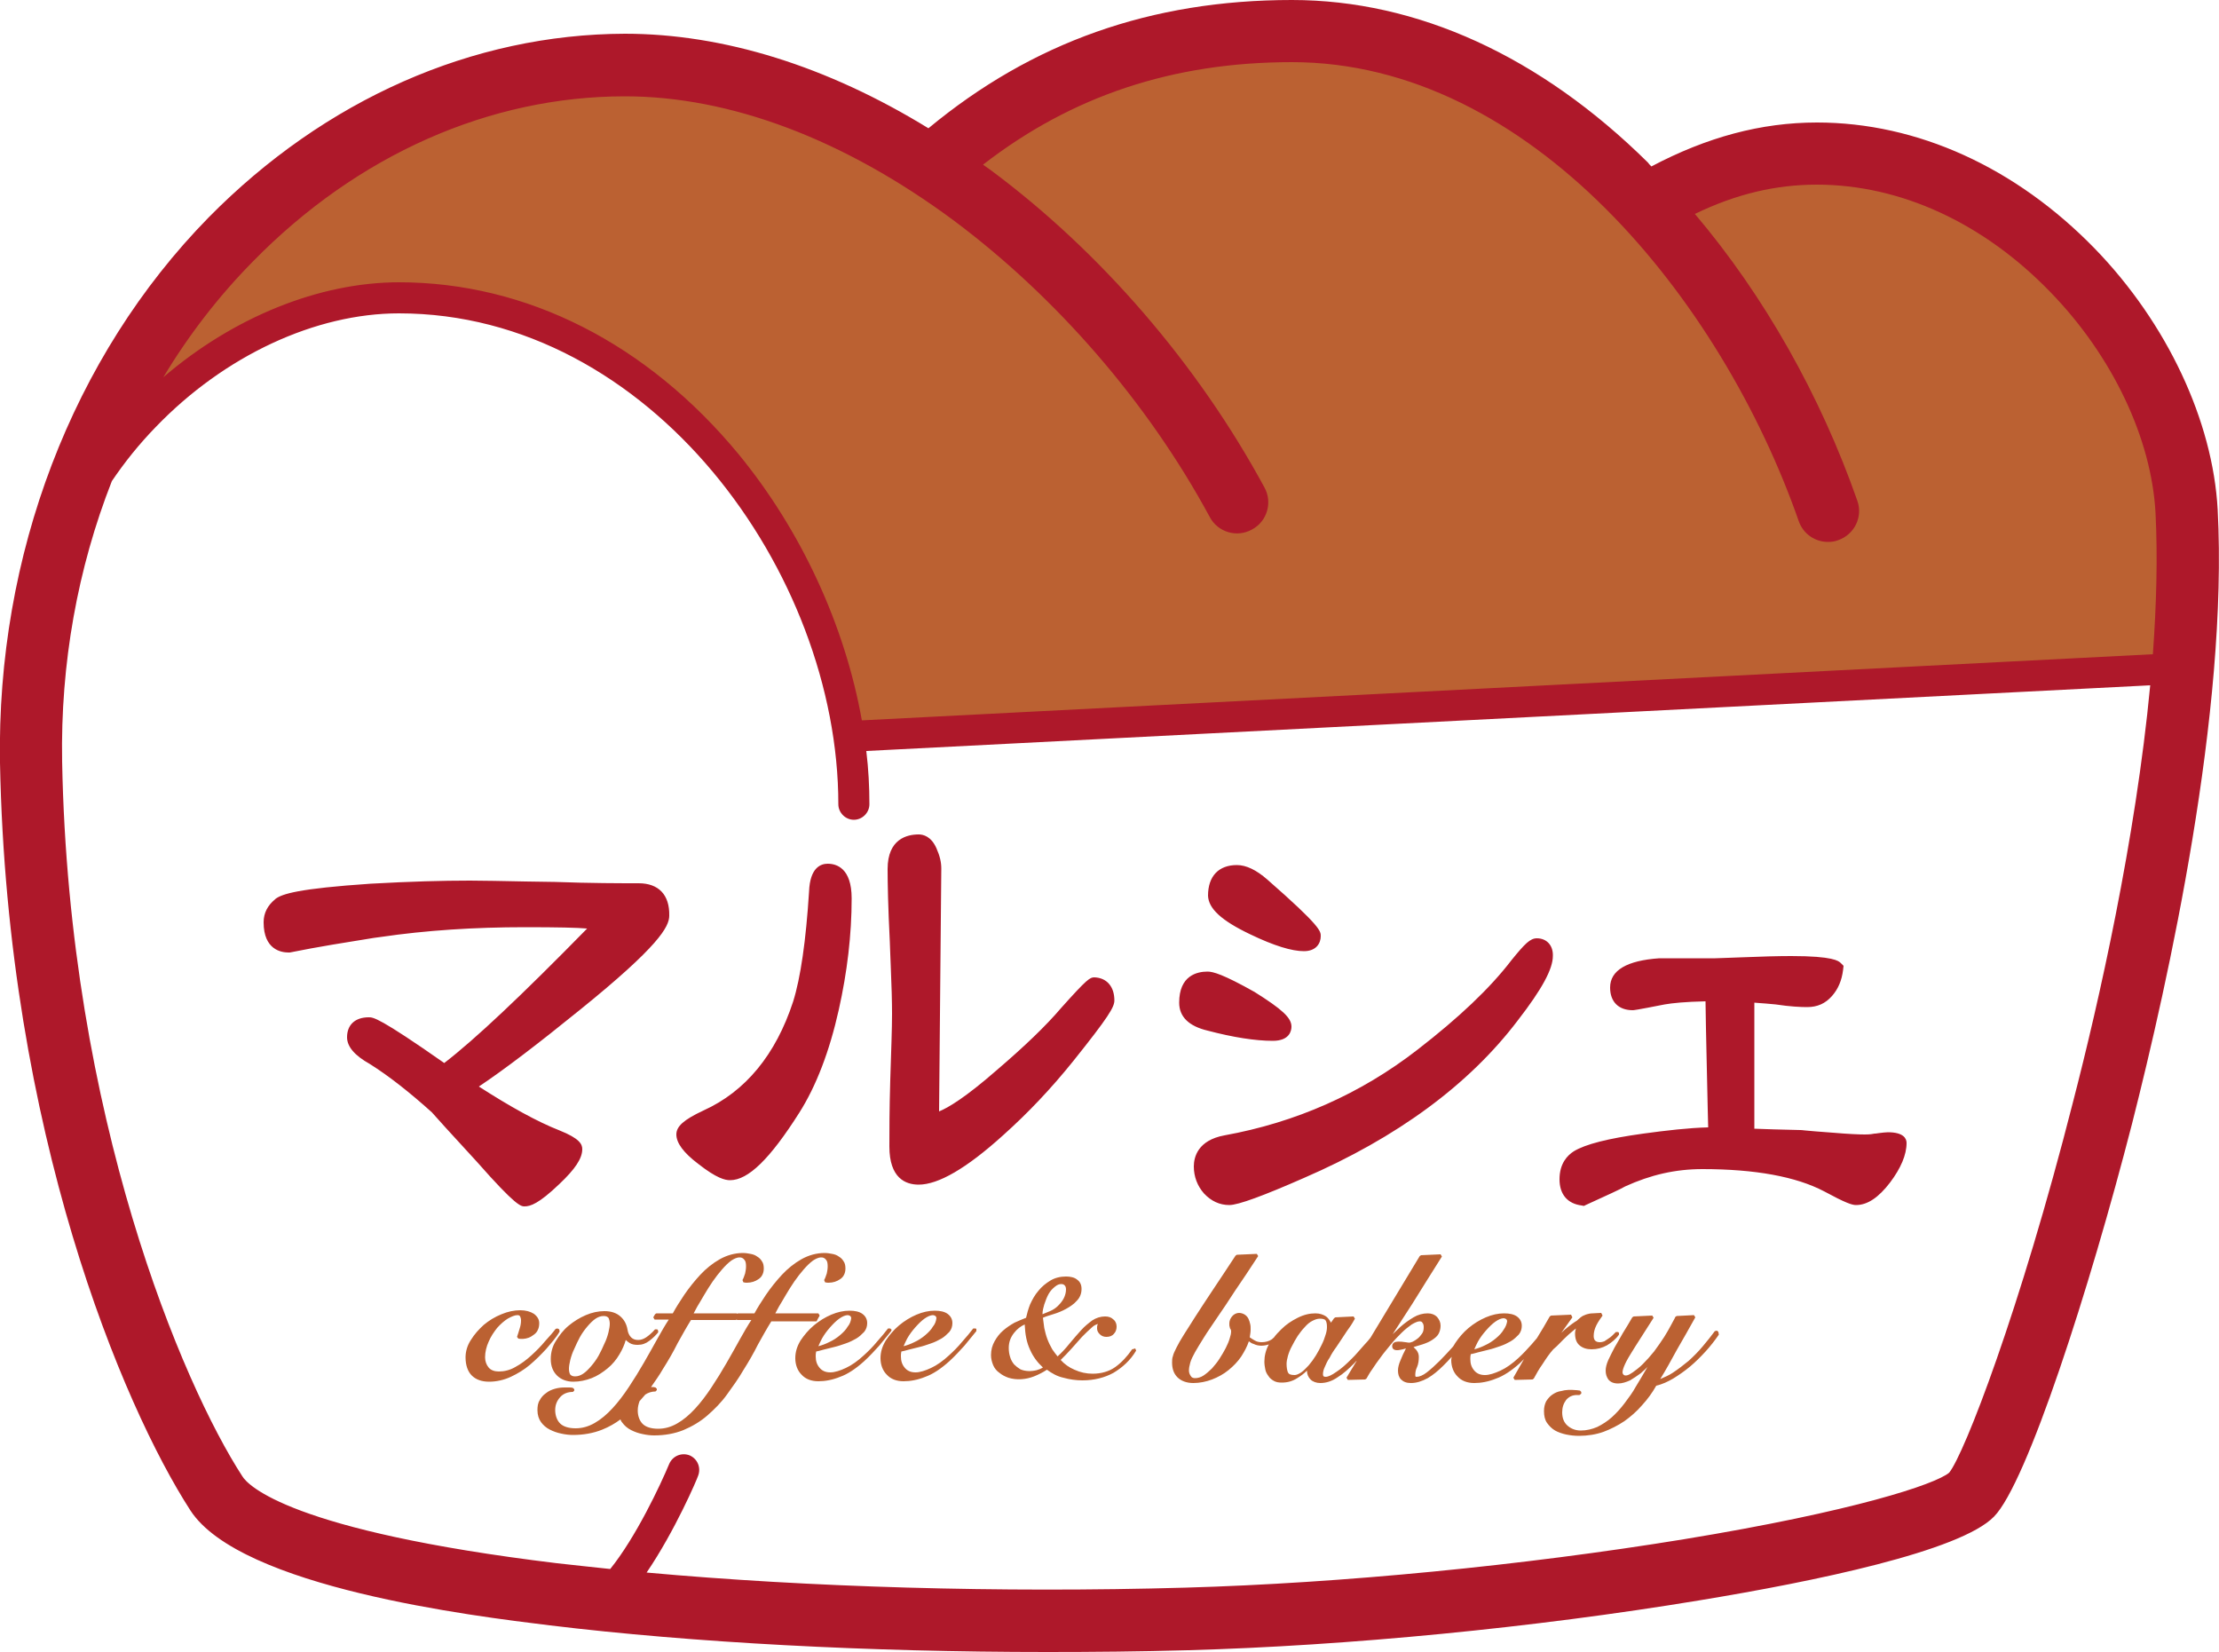 <?xml version="1.0" encoding="UTF-8"?> <!-- Generator: Adobe Illustrator 25.4.1, SVG Export Plug-In . SVG Version: 6.00 Build 0) --> <svg xmlns="http://www.w3.org/2000/svg" xmlns:xlink="http://www.w3.org/1999/xlink" version="1.1" id="レイヤー_1" x="0px" y="0px" width="500px" height="372.2px" viewBox="0 0 500 372.2" style="enable-background:new 0 0 500 372.2;" xml:space="preserve"> <style type="text/css"> .st0{fill:#BB6132;} .st1{fill:#AE182A;} </style> <path class="st0" d="M493.6,149.5l-300.6,15.4c-7.2-48.3-47-98.8-101.3-98.8c-30,0-65.6,23.5-78.2,60.9l0,0 C29.3,60,83.7,13.7,142.5,13.7c23.3,0,47,8.6,68.7,22.7l0,0C233.9,16.6,261.6,6,292.8,6c31,0,58.3,16.2,79.8,39.2l0,0 c11.6-7,24.2-11.7,38.6-11.7c44.5,0,81.3,43.2,83.3,80.6C495,125,494.6,136.9,493.6,149.5L493.6,149.5z"></path> <path class="st1" d="M499.7,114.8c-1.1-20-11.4-42-27.7-58.8c-17.8-18.3-40-28.4-62.6-28.4c-12.6,0-24.8,3.3-37.3,9.9 c-0.3-0.3-0.6-0.6-0.8-0.9C347.1,12.7,319.4,0,291.1,0c-31.7,0-58.5,9.5-81.9,28.9c-22.8-14-46.2-21.3-68.4-21.3 C106.5,7.7,73.2,22.4,47,49C16.3,80.3-0.8,125.1,0,171.9C1.6,255,27.7,316.8,42.9,340.3c11.3,17.4,63.8,23.8,81,25.9 c32.2,3.9,71.8,6,112,6c10.5,0,21.1-0.1,31.7-0.4c36.2-1,78.1-5.1,115.1-11.2c26.2-4.3,59-11.1,66.6-18.9 c7.4-7.5,21.5-51.2,31.1-88.5C488.6,220.9,502.1,160.3,499.7,114.8z M57,58.9c23.5-24,53.3-37.2,83.8-37.2c23.8,0,49.4,9.7,74,27.9 c23.2,17.3,43.8,41,57.8,66.9c1.8,3.4,6.1,4.7,9.5,2.8c3.4-1.8,4.7-6.1,2.8-9.5c-15-27.7-36.9-53.1-61.7-71.5 c-0.6-0.4-1.1-0.8-1.7-1.2c20-15.5,42.8-23.1,69.6-23.1c53.7,0,96.8,53.6,114.2,103.4c1,2.9,3.7,4.7,6.6,4.7c0.8,0,1.5-0.1,2.3-0.4 c3.7-1.3,5.6-5.3,4.3-8.9c-8.3-23.7-21-46.2-36.6-64.6c9.3-4.5,18.2-6.6,27.5-6.6c18.8,0,37.5,8.6,52.6,24.2 c14,14.4,22.8,33,23.7,49.8c0.5,10,0.2,20.7-0.6,31.8l-290.9,14.9c-3.8-21.3-13.6-42.7-27.8-60c-20.6-24.9-47.7-38.7-76.5-38.7 c-18,0-37.4,7.9-53.1,21.4C42.5,75.5,49.3,66.7,57,58.9z M467.1,248.3c-12,47.1-24.5,79.3-27.9,83.5c-3.1,2.6-21.4,8.7-59.8,15 c-36.2,5.9-77.1,9.9-112.3,10.9c-41.9,1.2-85-0.1-121.4-3.4c6.4-9.4,11.4-21.1,11.6-21.8c0.7-1.8-0.1-3.8-1.9-4.6 c-1.8-0.7-3.8,0.1-4.6,1.9c-2,4.8-7.5,16.5-13.3,23.7c-4.1-0.4-8.1-0.9-12-1.3c-60.2-7.3-69.7-17.6-70.9-19.6 c-13.4-20.6-39.1-80.9-40.6-161c-0.4-22.1,3.5-43.6,11.2-63.2c2.9-4.3,6.2-8.4,9.9-12.2c15.5-16.1,36-25.6,54.8-25.6 c56.6,0,99,58.4,99,110.6c0,1.9,1.6,3.5,3.5,3.5s3.5-1.6,3.5-3.5c0-3.9-0.2-7.9-0.7-12l289.3-14.8 C481.2,189.2,472.9,225.9,467.1,248.3z"></path> <path class="st1" d="M251.1,225.4c0,1.5-1.3,3.7-9.3,13.7l0,0c-5,6.2-10.1,11.6-15.8,16.7c-8.3,7.5-14.6,11.1-19,11.1 c-3,0-6.6-1.5-6.6-8.6c0-3.3,0-8.3,0.2-15c0.2-6.4,0.4-11.6,0.4-14.9c0-2.6-0.1-6.3-0.3-11c-0.1-1.6-0.1-3.3-0.2-5.2 c-0.4-7.9-0.5-13.3-0.5-16.4c0-6.8,4.4-7.8,7-7.8c1,0,2.8,0.4,4,3.1c0.8,1.8,1.1,3.2,1.1,4.6l-0.5,54.7c2-0.8,5.9-3.1,13-9.3 c6.3-5.4,11-9.9,14.5-14c5.9-6.6,6.5-6.9,7.5-6.9C249.4,220.3,251.1,222.3,251.1,225.4z M186.5,194.6c-1.5,0-4,0.8-4.2,6.3 c-0.7,11-1.9,19.4-3.6,24.8c-3.9,11.9-10.7,20.2-20.2,24.5c-4.5,2.1-6.1,3.6-6.1,5.4c0,1.9,1.6,4.1,4.9,6.6c4.2,3.3,6.1,3.7,7.2,3.7 c4.1,0,9-4.8,15.6-15.2c3.8-6,6.8-13.8,8.9-23.2c1.9-8.5,2.9-16.9,2.9-25.1C191.9,195.6,188.5,194.6,186.5,194.6z M143.9,199 c-4.2,0-10.6,0-18.9-0.3l-6.6-0.1c-5.3-0.1-9.5-0.2-12.5-0.2c-6.3,0-13.4,0.2-22.4,0.7c-16.3,1.1-19.9,2.3-21.4,3.4l-0.1,0.1 c-1.7,1.4-2.6,3.1-2.6,5.2c0,6.2,4,6.8,5.6,6.8l0.3,0c6.4-1.3,12.8-2.3,19-3.3l1.5-0.2c10.2-1.5,21.1-2.2,32.5-2.2 c7.5,0,11.7,0.1,14,0.3c-14.9,15.2-25.2,24.9-32.2,30.3c-14.7-10.3-16-10.3-17-10.3c-3.1,0-4.9,1.7-4.9,4.5c0,2.1,1.7,4.1,5.1,6 c4.3,2.7,9,6.4,14,10.9c0.7,0.8,4.2,4.7,10.2,11.2c8.8,10,9.9,10,10.7,10c1.3,0,3.2-0.6,7.8-5c3.6-3.4,5.2-5.8,5.2-7.9 c0-1.1-0.6-2.4-5.1-4.2c-5.1-2-11.2-5.4-18.2-9.9c5.7-3.8,13.3-9.6,22.8-17.3c17.7-14.3,20.1-18.7,20.1-21.2 C150.9,201.6,148.4,199,143.9,199z M346.3,211.4c-1.5,0-2.7,1.2-5.7,4.9c-4.9,6.4-11.9,13-21.2,20.2c-12.9,10-27.5,16.4-43.5,19.3 c-6,1.1-6.9,4.9-6.9,7c0,2.3,0.8,4.4,2.3,6.1c1.6,1.7,3.5,2.6,5.7,2.6c2,0,7.7-2.1,16.8-6.1c21-9.1,37.2-21,48.2-35.5 c5.5-7.1,7.9-11.6,7.9-14.5C350,213,348.5,211.4,346.3,211.4z M281.7,210.5c5.4,2.6,9.4,3.8,12.1,3.8c2.8,0,3.8-1.8,3.8-3.4 c0-1.1,0-2.2-12-12.7c-2.5-2.2-4.8-3.3-6.9-3.3c-4.1,0-6.5,2.5-6.5,6.9C272.3,204.7,275.2,207.4,281.7,210.5z M286.8,234.5 c3.8,0,4.2-2.3,4.2-3.2c0-2-2.1-3.9-8.3-7.8c-7.1-4-9.4-4.6-10.6-4.6c-2.4,0-6.4,0.9-6.4,7c0,3.2,2.2,5.3,6.4,6.3 C277.8,233.7,282.8,234.5,286.8,234.5z M425.4,255.1c-0.6,0-1.2,0.1-2.1,0.2l-0.7,0.1l-0.2,0c-1,0.2-1.7,0.2-2.2,0.2 c-1.3,0-3.7-0.1-7.2-0.4c-3-0.2-5-0.4-6.2-0.5c-0.7-0.1-1.1-0.1-1.2-0.1c0,0,0,0,0,0c-4.5-0.1-7.9-0.2-10.3-0.3v-28.4 c0.8,0.1,1.6,0.1,2.6,0.2c0.7,0.1,1.5,0.1,2.2,0.2c3.3,0.5,5.7,0.6,7.1,0.6c2.3,0,4.1-0.8,5.6-2.5c1.4-1.6,2.2-3.5,2.5-5.9l0.1-0.9 l-0.6-0.6c-0.5-0.5-1.7-1.6-11.2-1.6c-2.9,0-6.7,0.1-11.5,0.3c-1.8,0.1-3.6,0.1-5.6,0.2H374l-0.1,0c-7.3,0.5-11.1,2.7-11.1,6.6 c0,3.2,1.9,5.1,5.1,5.1c0.2,0,0.6,0,7.2-1.3c1.7-0.3,4.6-0.6,9.2-0.7c0.1,7.8,0.3,14.4,0.4,19.9c0.1,3.2,0.1,6.1,0.2,8.5 c-4.3,0.1-9.5,0.7-14.6,1.4c-8,1.1-13.1,2.4-15.7,4c-1.4,0.9-3.2,2.7-3.2,6.3c0,3.4,1.8,5.5,5,5.9l0.5,0.1l0.4-0.2 c4.8-2.2,7.7-3.5,8.9-4.2c5.7-2.6,11.3-3.9,17.4-3.9c11.9,0,21.1,1.7,27.4,5c4.8,2.6,6.3,3.1,7.2,3.1c2.6,0,5.1-1.7,7.7-5.1l0,0 c2.4-3.2,3.7-6.2,3.7-8.9C429.6,256.5,428.9,255.1,425.4,255.1z"></path> <path class="st0" d="M255.5,303.9l-0.4,0.1c-1.1,1.6-2.4,3-3.8,4c-1.4,1-3.2,1.5-5.1,1.5c-1.4,0-2.8-0.3-4.1-0.9 c-1.2-0.5-2.3-1.3-3.1-2.2c0.8-0.8,1.6-1.6,2.4-2.5c0.9-1,1.7-1.9,2.4-2.7c0.8-0.8,1.5-1.5,2.2-2.1c0.5-0.5,1-0.7,1.4-0.8 c0,0.1-0.1,0.1-0.1,0.2c-0.1,0.2-0.1,0.5-0.1,0.8c0,0.5,0.2,0.9,0.6,1.3c0.4,0.4,0.9,0.6,1.5,0.6c0.7,0,1.3-0.2,1.7-0.7 c0.4-0.4,0.6-1,0.6-1.6c0-0.6-0.2-1.2-0.7-1.6c-0.5-0.5-1.1-0.7-1.9-0.7c-1,0-2,0.3-2.9,0.9c-0.8,0.6-1.7,1.3-2.5,2.2 c-0.8,0.9-1.7,1.9-2.6,3c-0.8,1-1.7,2-2.7,2.9c-0.4-0.5-0.8-1-1.2-1.6c-0.4-0.7-0.8-1.5-1.1-2.3c-0.3-0.8-0.5-1.6-0.7-2.5 c-0.1-0.8-0.2-1.5-0.3-2.3c0.6-0.3,1.4-0.5,2.3-0.8c1-0.3,2-0.7,2.9-1.2c0.9-0.5,1.8-1.1,2.4-1.8c0.7-0.7,1.1-1.6,1.1-2.7 c0-0.9-0.3-1.6-1-2.1c-0.6-0.5-1.5-0.7-2.5-0.7c-1.3,0-2.5,0.3-3.5,0.9c-1,0.6-2,1.4-2.7,2.3c-0.8,0.9-1.4,2-1.9,3.1 c-0.4,1-0.7,2.1-0.9,3c-0.8,0.3-1.7,0.7-2.6,1.1c-0.9,0.5-1.8,1.1-2.6,1.8c-0.8,0.7-1.4,1.5-1.9,2.4c-0.5,0.9-0.8,1.9-0.8,3.1 c0,0.8,0.2,1.6,0.5,2.3c0.3,0.7,0.8,1.3,1.4,1.7c0.6,0.5,1.2,0.8,2,1.1c1.9,0.6,4,0.4,5.8-0.3c1-0.4,2-0.9,2.9-1.5 c1.1,0.8,2.3,1.5,3.7,1.8c1.4,0.4,2.9,0.6,4.3,0.6c2.6,0,5-0.6,7-1.7c2-1.2,3.8-2.8,5.1-5l-0.2-0.5L255.5,303.9z M232.1,304.1 c0.7,1.6,1.7,2.9,2.9,4c-0.5,0.3-1,0.5-1.4,0.6c-1.2,0.3-2.6,0.3-3.7-0.2c-0.5-0.3-1-0.7-1.4-1.1c-0.4-0.5-0.7-1-0.9-1.7 c-0.2-0.6-0.3-1.3-0.3-2c0-1.3,0.4-2.4,1.2-3.4c0.7-0.9,1.5-1.5,2.4-1.9v0.1C231,300.6,231.3,302.4,232.1,304.1z M234.9,296.1 c0-0.8,0.2-1.5,0.4-2.2c0.3-0.9,0.6-1.7,1-2.4c0.4-0.7,0.9-1.2,1.4-1.6c0.5-0.4,0.9-0.6,1.4-0.6c0.4,0,0.6,0.1,0.8,0.3 c0.2,0.2,0.3,0.5,0.3,0.9c0,0.7-0.2,1.4-0.5,2c-0.3,0.6-0.8,1.2-1.3,1.7c-0.5,0.5-1.1,0.9-1.8,1.2 C235.9,295.7,235.4,295.9,234.9,296.1z M123.1,303.9c-1.2,1.3-2.4,2.5-3.7,3.6c-1.3,1.1-2.8,2-4.3,2.7c-1.5,0.7-3.2,1.1-4.9,1.1 c-1.7,0-3-0.5-3.9-1.4c-0.9-0.9-1.4-2.3-1.4-4.1c0-1.3,0.4-2.7,1.2-3.9c0.8-1.3,1.8-2.4,2.9-3.4c1.2-1,2.5-1.8,4-2.4 c1.4-0.6,2.9-0.9,4.2-0.9c1.3,0,2.3,0.3,3.1,0.8c0.8,0.6,1.2,1.3,1.2,2.1c0,0.6-0.1,1.1-0.3,1.5c-0.2,0.5-0.5,0.8-0.9,1.1 c-0.4,0.3-0.7,0.5-1.2,0.7c-0.8,0.3-1.7,0.3-2.3,0.2l-0.3-0.4c0.2-0.6,0.4-1.2,0.6-1.9c0.2-0.6,0.3-1.2,0.3-1.8 c0-0.4-0.1-0.7-0.2-0.9c-0.1-0.2-0.3-0.3-0.6-0.3c-0.6,0-1.3,0.3-2.2,0.8c-0.8,0.5-1.6,1.2-2.4,2.1c-0.7,0.9-1.4,1.9-1.9,3.1 c-0.5,1.1-0.8,2.3-0.8,3.5c0,0.9,0.3,1.7,0.8,2.3c0.5,0.6,1.3,0.9,2.3,0.9c1.2,0,2.5-0.3,3.7-1c1.3-0.7,2.5-1.6,3.6-2.6 c1.1-1,2.2-2.1,3.1-3.2c1-1.1,1.8-2,2.4-2.8l0.4-0.1l0.4,0.2l0.1,0.5C125.3,301.4,124.2,302.6,123.1,303.9z M124.1,306.2 c0,1.6,0.5,2.8,1.4,3.7c0.9,0.9,2.2,1.4,3.7,1.4c1.4,0,2.8-0.3,4.1-0.8c1.3-0.5,2.5-1.3,3.6-2.2c1.1-0.9,2-2,2.7-3.2 c0.6-1,1.1-2.1,1.4-3.2c0.3,0.3,0.6,0.5,0.9,0.7c0.5,0.3,1.1,0.4,1.8,0.4c1,0,1.8-0.3,2.6-0.9c0.8-0.6,1.4-1.2,2-1.9l0-0.4l-0.2-0.3 l-0.5,0c-0.7,0.8-1.4,1.4-2,1.8c-0.6,0.4-1.2,0.6-1.8,0.6c-0.7,0-1.2-0.2-1.6-0.6c-0.4-0.4-0.7-1-0.8-1.7c-0.2-1.2-0.7-2.2-1.6-3 c-0.9-0.8-2.1-1.2-3.6-1.2c-1.4,0-2.8,0.3-4.2,0.9c-1.4,0.6-2.7,1.4-3.9,2.4c-1.2,1-2.1,2.2-2.9,3.5 C124.5,303.3,124.1,304.7,124.1,306.2z M137.4,298.2c0,0.5-0.1,1.2-0.3,2c-0.2,0.8-0.5,1.7-0.9,2.5c-0.4,0.9-0.8,1.8-1.3,2.7 c-0.5,0.9-1.1,1.7-1.7,2.4c-0.6,0.7-1.2,1.3-1.8,1.7c-0.6,0.4-1.2,0.6-1.8,0.6c-0.5,0-0.8-0.1-1.1-0.4c-0.2-0.3-0.3-0.8-0.3-1.3 c0-0.5,0.1-1.2,0.3-2c0.2-0.8,0.5-1.7,0.9-2.5c0.4-0.9,0.8-1.8,1.3-2.7c0.5-0.9,1.1-1.7,1.7-2.4c0.6-0.7,1.2-1.3,1.8-1.7 c0.6-0.4,1.2-0.6,1.8-0.6c0.5,0,0.8,0.1,1.1,0.4C137.2,297.1,137.4,297.6,137.4,298.2z M184.3,297.1l0.4-0.7l-0.3-0.5h-9.7 c0.2-0.4,0.5-0.9,0.8-1.5c0.5-0.8,1-1.7,1.6-2.7c0.6-1,1.2-2,1.9-3c0.7-1,1.4-1.9,2.1-2.7c0.7-0.8,1.4-1.5,2.1-2 c1.2-0.8,2.3-1,2.9-0.2c0.3,0.3,0.4,0.8,0.4,1.5c0,0.6-0.1,1.1-0.2,1.6c-0.2,0.5-0.3,1-0.6,1.5l0.2,0.5c0.3,0.1,0.6,0.1,0.8,0.1 c1,0,1.9-0.3,2.6-0.8c0.8-0.5,1.2-1.4,1.2-2.4c0-0.6-0.1-1.2-0.4-1.6c-0.3-0.5-0.6-0.8-1.1-1.1c-0.4-0.3-0.9-0.5-1.5-0.6 c-0.5-0.1-1.1-0.2-1.7-0.2c-1.8,0-3.6,0.5-5.2,1.4c-1.6,0.9-3.1,2.1-4.4,3.5c-1.3,1.4-2.5,2.9-3.6,4.5c-1,1.5-1.9,2.9-2.6,4.2h-3.7 l-0.2,0.1l-0.1-0.1h-9.7c0.2-0.4,0.5-0.9,0.8-1.5c0.5-0.8,1-1.7,1.6-2.7c0.6-1,1.2-2,1.9-3c0.7-1,1.4-1.9,2.1-2.7 c0.7-0.8,1.4-1.5,2.1-2c1.2-0.8,2.3-1,2.9-0.2c0.3,0.3,0.4,0.8,0.4,1.5c0,0.6-0.1,1.1-0.2,1.6c-0.2,0.5-0.3,1-0.6,1.5l0.2,0.5 c0.3,0.1,0.6,0.1,0.8,0.1c1,0,1.9-0.3,2.6-0.8c0.8-0.5,1.2-1.4,1.2-2.4c0-0.6-0.1-1.2-0.4-1.6c-0.3-0.5-0.6-0.8-1.1-1.1 c-0.4-0.3-0.9-0.5-1.5-0.6c-0.5-0.1-1.1-0.2-1.7-0.2c-1.8,0-3.6,0.5-5.2,1.4c-1.6,0.9-3.1,2.1-4.4,3.5c-1.3,1.4-2.5,2.9-3.6,4.5 c-1,1.5-1.9,2.9-2.6,4.2h-3.7l-0.3,0.2l-0.4,0.7l0.3,0.5h3.2c-0.8,1.2-1.6,2.6-2.5,4.2c-1,1.8-2,3.6-3.1,5.5 c-1.1,1.9-2.2,3.7-3.4,5.5c-1.2,1.8-2.4,3.4-3.7,4.8c-1.3,1.4-2.6,2.5-4,3.3c-1.4,0.8-2.8,1.2-4.3,1.2c-1.6,0-2.8-0.4-3.5-1.1 c-0.7-0.7-1.1-1.8-1.1-3c0-1.2,0.4-2.1,1.1-2.9c0.7-0.8,1.7-1.2,2.9-1.2l0.3-0.3v-0.3l-0.3-0.3c-0.3-0.1-0.5-0.1-0.9-0.1 c-0.3,0-0.7,0-1,0c-0.8,0-1.5,0.1-2.2,0.3c-0.7,0.2-1.4,0.5-2,1c-0.6,0.4-1.1,1-1.4,1.6c-0.4,0.6-0.5,1.4-0.5,2.2 c0,1.1,0.3,2,0.8,2.7c0.5,0.7,1.2,1.3,2,1.7c0.8,0.4,1.6,0.7,2.6,0.9c0.9,0.2,1.8,0.3,2.6,0.3c2.4,0,4.6-0.4,6.6-1.2 c1.5-0.6,2.9-1.4,4.1-2.3c0.1,0.2,0.2,0.5,0.4,0.7c0.5,0.7,1.2,1.3,2,1.7c0.8,0.4,1.6,0.7,2.6,0.9c0.9,0.2,1.8,0.3,2.6,0.3 c2.4,0,4.6-0.4,6.6-1.2c1.9-0.8,3.8-1.9,5.4-3.3c1.6-1.4,3.1-2.9,4.4-4.7c1.3-1.8,2.6-3.6,3.7-5.5c1.2-1.9,2.3-3.8,3.3-5.8 c1-1.8,2-3.6,3-5.2H184L184.3,297.1z M144.1,315.7c0.4-0.5,0.9-1,1.3-1.5c0.6-0.4,1.4-0.7,2.3-0.7l0.3-0.3v-0.3l-0.3-0.3 c-0.3-0.1-0.5-0.1-0.9-0.1c0,0-0.1,0-0.1,0c0.9-1.3,1.9-2.7,2.7-4.1c1.2-1.9,2.3-3.8,3.3-5.8c1-1.8,2-3.6,3-5.2h10.1l0.2-0.1 l0.1,0.1h3.2c-0.8,1.2-1.6,2.6-2.5,4.2c-1,1.8-2,3.6-3.1,5.5c-1.1,1.9-2.2,3.7-3.4,5.5c-1.2,1.8-2.4,3.4-3.7,4.8 c-1.3,1.4-2.6,2.5-4,3.3c-1.4,0.8-2.8,1.2-4.3,1.2c-1.6,0-2.8-0.4-3.5-1.1c-0.7-0.7-1.1-1.8-1.1-3 C143.7,316.9,143.9,316.3,144.1,315.7z M200.9,299.6l-0.3-0.3l-0.5,0c-0.7,0.9-1.5,1.9-2.5,3c-0.9,1.1-1.9,2.1-3,3.1 c-1.3,1.2-2.7,2.2-4,2.8c-1.3,0.6-2.5,1-3.5,1c-1,0-1.8-0.3-2.4-1c-0.6-0.7-0.9-1.5-0.9-2.6c0-0.3,0-0.7,0.1-1.1 c0.4-0.1,1-0.2,1.6-0.4c0.8-0.2,1.6-0.4,2.4-0.6c0.9-0.2,1.7-0.5,2.6-0.8c0.9-0.3,1.7-0.7,2.4-1.1c0.7-0.4,1.3-1,1.8-1.5 c0.5-0.6,0.7-1.3,0.7-2c0-0.9-0.4-1.6-1.1-2.1c-0.7-0.5-1.7-0.7-2.9-0.7c-1.3,0-2.7,0.3-4.1,0.9c-1.4,0.6-2.7,1.4-3.9,2.4 c-1.2,1-2.2,2.2-3,3.4c-0.8,1.3-1.2,2.6-1.2,4c0,1.5,0.5,2.8,1.4,3.7c0.9,1,2.2,1.5,3.8,1.5c1.5,0,3.2-0.3,4.9-1 c1.7-0.6,3.5-1.8,5.4-3.5c1.3-1.2,2.4-2.4,3.4-3.5c0.9-1.1,1.8-2.2,2.7-3.3L200.9,299.6z M191,298.9c-0.4,0.7-1,1.3-1.7,1.9 c-0.7,0.6-1.6,1.2-2.5,1.6c-0.8,0.4-1.6,0.7-2.4,0.9c0.2-0.5,0.5-1.1,0.8-1.7c0.5-0.9,1.1-1.7,1.8-2.5c0.7-0.8,1.4-1.5,2.1-2 c0.7-0.5,1.4-0.8,1.9-0.8c0.2,0,0.4,0.1,0.6,0.2c0.1,0.1,0.2,0.3,0.2,0.5C191.7,297.7,191.5,298.3,191,298.9z M219.8,299.3l-0.5,0 c-0.7,0.9-1.5,1.9-2.5,3c-0.9,1.1-1.9,2.1-3,3.1c-1.3,1.2-2.7,2.2-4,2.8c-1.3,0.6-2.5,1-3.5,1c-1,0-1.8-0.3-2.4-1 c-0.6-0.7-0.9-1.5-0.9-2.6c0-0.3,0-0.7,0.1-1.1c0.4-0.1,1-0.2,1.6-0.4c0.8-0.2,1.6-0.4,2.4-0.6c0.9-0.2,1.7-0.5,2.6-0.8 c0.9-0.3,1.7-0.7,2.4-1.1c0.7-0.4,1.3-1,1.8-1.5c0.5-0.6,0.7-1.3,0.7-2c0-0.9-0.4-1.6-1.1-2.1c-0.7-0.5-1.7-0.7-2.9-0.7 c-1.3,0-2.7,0.3-4.1,0.9c-1.4,0.6-2.7,1.4-3.9,2.4c-1.2,1-2.2,2.2-3,3.4c-0.8,1.3-1.2,2.6-1.2,4c0,1.5,0.5,2.8,1.4,3.7 c0.9,1,2.2,1.5,3.8,1.5c1.5,0,3.2-0.3,4.9-1c1.7-0.6,3.5-1.8,5.4-3.5c1.3-1.2,2.4-2.4,3.4-3.5c0.9-1.1,1.8-2.2,2.7-3.3l0-0.5 L219.8,299.3z M210.2,298.9c-0.4,0.7-1,1.3-1.7,1.9c-0.7,0.6-1.6,1.2-2.5,1.6c-0.8,0.4-1.6,0.7-2.4,0.9c0.2-0.5,0.5-1.1,0.8-1.7 c0.5-0.9,1.1-1.7,1.8-2.5c0.7-0.8,1.4-1.5,2.1-2c0.7-0.5,1.4-0.8,1.9-0.8c0.2,0,0.4,0.1,0.6,0.2c0.1,0.1,0.2,0.3,0.2,0.5 C210.9,297.7,210.7,298.3,210.2,298.9z M352.9,301.2c0.7-0.7,1.5-1.3,2.2-1.9c-0.1,0.4-0.2,0.7-0.2,1.1c0,1.2,0.3,2.1,1,2.7 c0.7,0.6,1.6,0.9,2.7,0.9c1.3,0,2.4-0.3,3.5-0.9c1-0.6,2-1.4,2.7-2.4v-0.4l-0.2-0.2l-0.5,0c-0.2,0.2-0.5,0.5-0.8,0.8 c-0.3,0.3-0.6,0.5-0.9,0.7c-0.3,0.2-0.6,0.4-0.9,0.6c-0.3,0.1-0.6,0.2-1,0.2c-0.9,0-1.4-0.4-1.4-1.4c0-0.8,0.2-1.6,0.6-2.4 c0.4-0.8,0.9-1.5,1.4-2.2l-0.3-0.6c-0.7,0-1.4,0.1-1.9,0.1c-0.5,0-1,0.1-1.3,0.2c-0.4,0.1-0.7,0.3-1,0.4c-0.3,0.2-0.6,0.4-0.9,0.7 c-0.2,0.2-0.4,0.4-0.8,0.6c-0.4,0.3-0.9,0.6-1.5,1.1c-0.5,0.4-1,0.8-1.6,1.4l2.5-3.5l-0.3-0.6l-4.5,0.2l-0.3,0.2 c-0.9,1.6-1.9,3.3-2.9,4.9c-0.4,0.5-0.8,0.9-1.2,1.4c-1,1.1-1.9,2.1-3,3.1c-1.3,1.2-2.7,2.2-4,2.8c-1.3,0.6-2.5,1-3.5,1 c-1,0-1.8-0.3-2.4-1c-0.6-0.7-0.9-1.5-0.9-2.6c0-0.3,0-0.7,0.1-1.1c0.4-0.1,1-0.2,1.6-0.4c0.8-0.2,1.6-0.4,2.4-0.6 c0.9-0.2,1.7-0.5,2.6-0.8c0.9-0.3,1.7-0.7,2.4-1.1c0.7-0.4,1.3-1,1.8-1.5c0.5-0.6,0.7-1.3,0.7-2c0-0.9-0.4-1.6-1.1-2.1 c-0.7-0.5-1.7-0.7-2.9-0.7c-1.3,0-2.7,0.3-4.1,0.9c-1.4,0.6-2.7,1.4-3.9,2.4c-1.2,1-2.2,2.2-3,3.4c-0.1,0.2-0.2,0.3-0.3,0.5 c-0.1,0.1-0.1,0.2-0.2,0.3c-1,1.1-2,2.2-3,3.2c-1,1-2,1.9-2.9,2.6c-0.9,0.7-1.7,1-2.3,1c-0.2,0-0.3,0-0.3-0.4c0-0.6,0.1-1.2,0.4-1.8 c0.3-0.7,0.4-1.5,0.4-2.3c0-0.6-0.2-1.1-0.6-1.6c-0.2-0.2-0.4-0.4-0.6-0.6c0.7-0.2,1.4-0.4,2-0.6c0.9-0.3,1.6-0.6,2.2-1 c0.6-0.4,1.1-0.8,1.4-1.3c0.3-0.5,0.5-1.2,0.5-1.9c0-0.8-0.3-1.4-0.8-2c-0.5-0.5-1.2-0.8-2.1-0.8c-1.1,0-2.2,0.3-3.2,0.9 c-1,0.6-2,1.3-2.9,2.1c-0.6,0.6-1.2,1.1-1.8,1.7c1.5-2.3,3-4.6,4.4-6.8c2.2-3.5,4.4-7.1,6.7-10.7l-0.3-0.5l-4.4,0.2l-0.3,0.2 l-11.1,18.4c-0.4,0.5-0.8,1-1.3,1.5c-0.5,0.6-1,1.1-1.5,1.7c-0.5,0.6-1,1.1-1.5,1.6c-1.2,1.2-2.3,2.2-3.4,2.9 c-1,0.7-1.8,1.1-2.4,1.1c-0.5,0-0.6-0.2-0.6-0.6c0-0.4,0.1-1,0.4-1.6c0.3-0.7,0.6-1.4,1.1-2.1c0.4-0.8,0.9-1.6,1.5-2.4 c0.5-0.8,1.1-1.6,1.6-2.4c0.5-0.8,1-1.5,1.5-2.2c0.5-0.7,0.8-1.3,1.1-1.8l-0.3-0.5l-4.1,0.2l-0.3,0.2l-0.7,1 c-0.3-0.6-0.7-1.1-1.1-1.4c-0.6-0.4-1.4-0.7-2.4-0.7c-1.3,0-2.6,0.3-4,1c-1.4,0.7-2.6,1.5-3.7,2.6c-0.6,0.6-1.2,1.2-1.7,1.9 c-0.2,0.1-0.3,0.3-0.5,0.4c-0.6,0.4-1.4,0.6-2.2,0.6c-0.6,0-1.1-0.1-1.6-0.4c-0.4-0.2-0.8-0.5-1.1-0.7c0.1-0.6,0.2-1.2,0.2-1.8 c0-0.4,0-0.8-0.1-1.2c-0.1-0.4-0.2-0.8-0.4-1.2c-0.2-0.4-0.5-0.7-0.8-0.9c-0.3-0.2-0.8-0.4-1.3-0.4c-0.6,0-1.2,0.3-1.6,0.8 c-0.4,0.5-0.6,1-0.6,1.6c0,0.3,0,0.6,0.1,0.8c0,0.2,0.1,0.4,0.2,0.5l0.1,0.3c0,0,0,0.1,0,0.2c0,0.4-0.1,0.9-0.3,1.5 c-0.2,0.7-0.5,1.4-0.9,2.2c-0.4,0.8-0.9,1.6-1.4,2.4c-0.5,0.8-1.1,1.5-1.7,2.2c-0.6,0.6-1.3,1.2-1.9,1.6c-0.6,0.4-1.3,0.6-1.9,0.6 c-0.4,0-0.8-0.1-1-0.5c-0.2-0.3-0.4-0.7-0.4-1.2c0-0.5,0.1-1.1,0.3-1.8c0.2-0.7,0.6-1.5,1.1-2.4c0.5-0.9,1.2-2,2-3.3 c0.8-1.3,1.8-2.7,3-4.5c1.2-1.7,2.5-3.7,4-6c1.6-2.3,3.3-4.9,5.2-7.8l-0.3-0.5l-4.5,0.2l-0.3,0.2c-2,3.1-3.8,5.7-5.3,8 c-1.5,2.3-2.8,4.2-3.8,5.8c-1,1.6-1.9,3-2.6,4.1c-0.7,1.1-1.2,2-1.6,2.8c-0.4,0.8-0.7,1.4-0.8,1.9c-0.2,0.5-0.2,1-0.2,1.5 c0,1.4,0.4,2.5,1.2,3.3c0.8,0.8,2,1.3,3.6,1.3c1.4,0,2.9-0.3,4.2-0.8c1.3-0.5,2.6-1.2,3.7-2.1c1.1-0.9,2.1-1.9,2.9-3.1 c0.7-1.1,1.3-2.2,1.7-3.4c0.4,0.3,0.7,0.5,1.1,0.6c1,0.5,2.2,0.5,3.4,0.1c-0.7,1.3-1,2.6-1,3.9c0,0.6,0.1,1.2,0.2,1.7 c0.1,0.6,0.4,1.1,0.7,1.5c0.3,0.5,0.7,0.8,1.2,1.1c0.5,0.3,1.1,0.4,1.8,0.4c1.3,0,2.4-0.3,3.5-1c0.8-0.5,1.5-1,2.2-1.7 c0,0,0,0.1,0,0.1c0,0.7,0.3,1.4,0.8,1.9c0.5,0.5,1.3,0.8,2.2,0.8c1.3,0,2.6-0.4,3.9-1.3c1.3-0.8,2.5-1.9,3.8-3.2 c0.2-0.2,0.3-0.4,0.5-0.5l-2.3,3.8l0.3,0.5l3.9-0.1l0.3-0.2c0.3-0.5,0.7-1.3,1.3-2.1c0.6-0.9,1.2-1.8,1.9-2.7c0.7-1,1.5-1.9,2.3-2.9 c0.8-1,1.6-1.8,2.4-2.6c0.8-0.8,1.6-1.4,2.3-1.9c0.7-0.4,1.3-0.7,1.8-0.7c0.3,0,0.5,0.1,0.6,0.3c0.2,0.2,0.3,0.6,0.3,1 c0,0.6-0.1,1.1-0.4,1.5c-0.3,0.4-0.6,0.8-1,1.1c-0.4,0.3-0.7,0.5-1.1,0.7c-0.5,0.2-0.7,0.2-0.7,0.2c-0.1,0-0.4,0-0.9-0.1 c-1.3-0.2-2.2-0.2-2.6,0.1c-0.3,0.2-0.4,0.5-0.4,0.8c0,0.6,0.4,0.9,1.1,0.9c0.4,0,0.8-0.1,1.3-0.2l0.7-0.2c-0.5,1-0.9,1.8-1.2,2.6 c-0.4,0.9-0.6,1.7-0.6,2.4c0,0.8,0.2,1.5,0.7,2c0.5,0.5,1.2,0.8,2.2,0.8c1.3,0,2.5-0.4,3.8-1.1c1.2-0.7,2.4-1.7,3.5-2.8 c0.6-0.6,1.3-1.3,1.9-2c0,0.2-0.1,0.5-0.1,0.7c0,1.5,0.5,2.8,1.4,3.7c0.9,1,2.2,1.5,3.8,1.5c1.5,0,3.2-0.3,4.9-1 c1.7-0.6,3.5-1.8,5.4-3.5c0.3-0.3,0.6-0.6,0.9-0.9c-0.8,1.4-1.6,2.8-2.4,4.2l0.3,0.5l4-0.1l0.3-0.2c0.6-1.1,1.2-2.2,2-3.3 c0.7-1.1,1.5-2.3,2.4-3.3C351,303.2,351.9,302.1,352.9,301.2z M338.8,299.6c-0.4,0.7-1,1.3-1.7,1.9c-0.7,0.6-1.6,1.2-2.5,1.6 c-0.8,0.4-1.6,0.7-2.4,0.9c0.2-0.5,0.5-1.1,0.8-1.7c0.5-0.9,1.1-1.7,1.8-2.5c0.7-0.8,1.4-1.5,2.1-2c0.7-0.5,1.4-0.8,1.9-0.8 c0.2,0,0.4,0.1,0.6,0.2c0.1,0.1,0.2,0.3,0.2,0.5C339.5,298.3,339.3,298.9,338.8,299.6z M290.2,309.2c-0.2-0.5-0.3-1.2-0.3-1.9 c0-0.5,0.1-1.1,0.3-1.8c0.2-0.7,0.5-1.5,0.9-2.2c0.4-0.8,0.8-1.5,1.3-2.3c0.5-0.7,1-1.4,1.6-2c0.5-0.6,1.1-1.1,1.7-1.4 c0.6-0.3,1.1-0.5,1.7-0.5c0.6,0,1.1,0.1,1.3,0.4c0.2,0.3,0.3,0.8,0.3,1.5c0,0.5-0.1,1.1-0.3,1.7c-0.2,0.7-0.5,1.5-0.9,2.3 c-0.4,0.8-0.8,1.6-1.3,2.4c-0.5,0.8-1,1.5-1.6,2.2c-0.6,0.6-1.1,1.2-1.7,1.6c-0.6,0.4-1.1,0.6-1.5,0.6 C290.8,309.8,290.4,309.6,290.2,309.2z M387.3,300.7c-0.9,1.3-1.9,2.6-3,3.8c-1.1,1.2-2.3,2.4-3.5,3.4c-1.2,1-2.5,1.9-3.8,2.7 c-1.2,0.7-2.5,1.3-3.8,1.6c-0.9,1.6-2,3.1-3.2,4.4c-1.2,1.4-2.6,2.6-4,3.6c-1.5,1-3.1,1.8-4.7,2.4c-1.7,0.6-3.6,0.9-5.5,0.9 c-1,0-1.9-0.1-2.9-0.3c-0.9-0.2-1.8-0.5-2.5-0.9c-0.7-0.4-1.3-1-1.8-1.7c-0.5-0.7-0.7-1.6-0.7-2.7c0-0.9,0.2-1.6,0.5-2.2 c0.4-0.6,0.8-1.1,1.4-1.5c0.6-0.4,1.2-0.7,2-0.8c1-0.3,2.1-0.3,3.3-0.2c0.4,0,0.6,0.1,0.9,0.1l0.3,0.3v0.4l-0.4,0.3 c-0.1,0-0.2,0-0.6,0c-1,0-1.8,0.4-2.4,1.1c-0.6,0.8-0.9,1.7-0.9,2.8c0,1.3,0.4,2.3,1.2,3c0.8,0.7,1.8,1.1,3,1.1 c1.3,0,2.5-0.3,3.7-0.8c1.2-0.6,2.3-1.3,3.3-2.2c1-0.9,2-2,2.9-3.2c0.9-1.2,1.8-2.4,2.5-3.7c0.8-1.3,1.5-2.5,2.2-3.7 c0.2-0.3,0.3-0.6,0.5-0.8c-0.5,0.5-1,1-1.6,1.5c-0.8,0.6-1.6,1.1-2.4,1.6c-0.9,0.4-1.8,0.7-2.7,0.7c-1,0-1.7-0.3-2.2-0.9 c-0.4-0.6-0.6-1.2-0.6-2c0-0.7,0.2-1.5,0.6-2.4c0.4-0.9,0.9-1.8,1.4-2.8c0.6-1,1.2-2.1,1.9-3.3c0.7-1.1,1.4-2.3,2.1-3.5l0.3-0.2 l4.2-0.2l0.3,0.5c-2.2,3.5-4,6.2-5.2,8.2c-1.5,2.4-1.8,3.6-1.8,4.1c0,0.2,0.1,0.4,0.2,0.5c0.4,0.4,1.1,0.2,2.1-0.5 c0.7-0.5,1.5-1.1,2.3-1.9c0.8-0.8,1.7-1.8,2.5-2.8c0.8-1.1,1.6-2.2,2.3-3.3c0.6-1,1.1-1.8,1.5-2.6c0.4-0.8,0.8-1.4,1-1.9l0.3-0.2 l3.9-0.2l0.3,0.5c-1.4,2.5-2.8,5-4.2,7.4c-1.2,2.2-2.4,4.4-3.7,6.5c0.9-0.4,1.9-0.8,2.8-1.4c1.2-0.8,2.4-1.7,3.6-2.7 c1.1-1,2.2-2.1,3.2-3.3c1-1.2,1.9-2.3,2.7-3.4l0.5-0.1l0.3,0.3L387.3,300.7z"></path> </svg> 